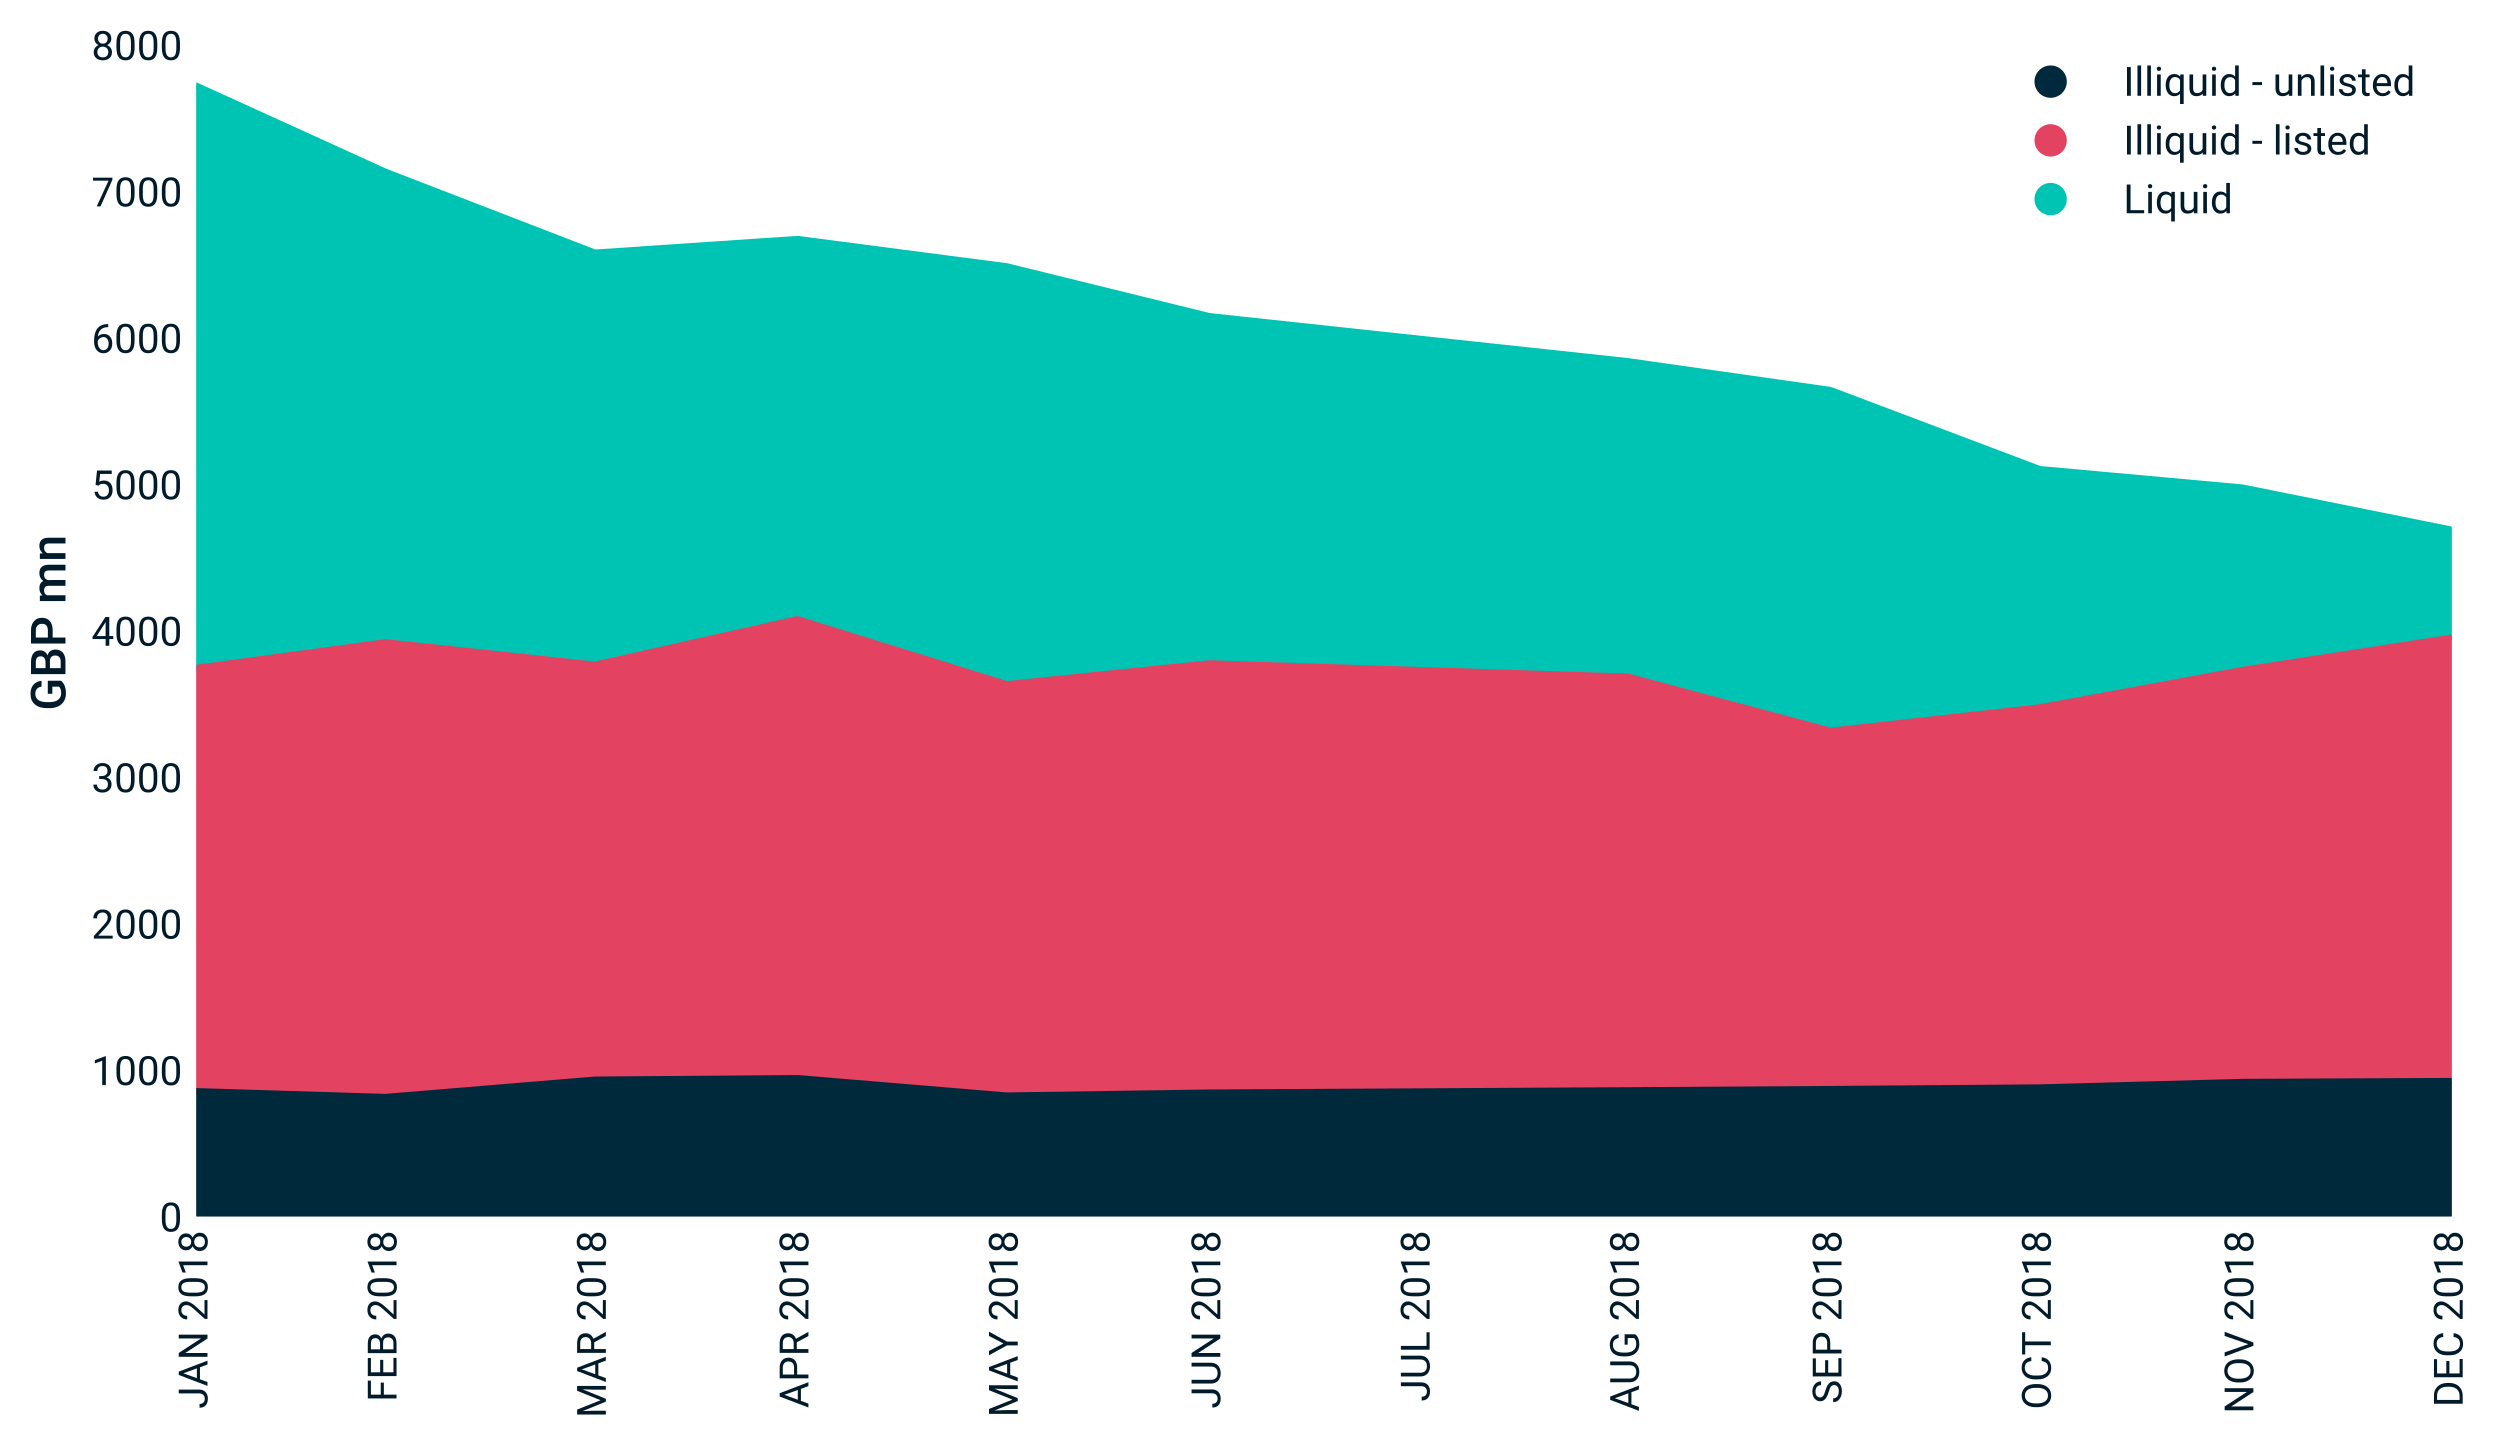<?xml version="1.0" encoding="utf-8" standalone="no"?>
<!DOCTYPE svg PUBLIC "-//W3C//DTD SVG 1.1//EN"
  "http://www.w3.org/Graphics/SVG/1.1/DTD/svg11.dtd">
<!-- Created with matplotlib (https://matplotlib.org/) -->
<svg height="358.01pt" version="1.1" viewBox="0 0 618.566 358.01" width="618.566pt" xmlns="http://www.w3.org/2000/svg" xmlns:xlink="http://www.w3.org/1999/xlink">
 <defs>
  <style type="text/css">
*{stroke-linecap:butt;stroke-linejoin:round;}
  </style>
 </defs>
 <g id="figure_1">
  <g id="patch_1">
   <path d="M 0 358.01 
L 618.566 358.01 
L 618.566 0 
L 0 0 
z
" style="fill:#ffffff;"/>
  </g>
  <g id="axes_1">
   <g id="patch_2">
    <path d="M 48.6 300.96 
L 606.6 300.96 
L 606.6 7.2 
L 48.6 7.2 
z
" style="fill:#ffffff;"/>
   </g>
   <g id="PolyCollection_1">
    <defs>
     <path d="M 48.6 -88.045 
L 48.6 -57.05 
L 95.378 -57.05 
L 147.169 -57.05 
L 197.289 -57.05 
L 249.079 -57.05 
L 299.199 -57.05 
L 402.78 -57.05 
L 452.899 -57.05 
L 504.69 -57.05 
L 554.81 -57.05 
L 606.6 -57.05 
L 606.6 -90.557 
L 606.6 -90.557 
L 554.81 -90.324 
L 504.69 -88.961 
L 452.899 -88.569 
L 402.78 -88.261 
L 299.199 -87.696 
L 249.079 -86.963 
L 197.289 -91.277 
L 147.169 -90.897 
L 95.378 -86.604 
L 48.6 -88.045 
z
" id="mc5e4db5112" style="stroke:#00293b;"/>
    </defs>
    <g clip-path="url(#pc729894669)">
     <use style="fill:#00293b;stroke:#00293b;" x="0" xlink:href="#mc5e4db5112" y="358.01"/>
    </g>
   </g>
   <g id="PolyCollection_2">
    <defs>
     <path d="M 48.6 -192.784 
L 48.6 -88.045 
L 95.378 -86.604 
L 147.169 -90.897 
L 197.289 -91.277 
L 249.079 -86.963 
L 299.199 -87.696 
L 402.78 -88.261 
L 452.899 -88.569 
L 504.69 -88.961 
L 554.81 -90.324 
L 606.6 -90.557 
L 606.6 -200.261 
L 606.6 -200.261 
L 554.81 -192.25 
L 504.69 -183.001 
L 452.899 -177.21 
L 402.78 -190.6 
L 299.199 -193.896 
L 249.079 -188.732 
L 197.289 -204.825 
L 147.169 -193.563 
L 95.378 -199.112 
L 48.6 -192.784 
z
" id="mf13e393f3e" style="stroke:#e44261;"/>
    </defs>
    <g clip-path="url(#pc729894669)">
     <use style="fill:#e44261;stroke:#e44261;" x="0" xlink:href="#mf13e393f3e" y="358.01"/>
    </g>
   </g>
   <g id="PolyCollection_3">
    <defs>
     <path d="M 48.6 -336.821 
L 48.6 -192.784 
L 95.378 -199.112 
L 147.169 -193.563 
L 197.289 -204.825 
L 249.079 -188.732 
L 299.199 -193.896 
L 402.78 -190.6 
L 452.899 -177.21 
L 504.69 -183.001 
L 554.81 -192.25 
L 606.6 -200.261 
L 606.6 -226.969 
L 606.6 -226.969 
L 554.81 -237.403 
L 504.69 -241.959 
L 452.899 -261.529 
L 402.78 -268.66 
L 299.199 -279.809 
L 249.079 -292.139 
L 197.289 -298.9 
L 147.169 -295.522 
L 95.378 -315.53 
L 48.6 -336.821 
z
" id="m798f30512e" style="stroke:#00c4b3;"/>
    </defs>
    <g clip-path="url(#pc729894669)">
     <use style="fill:#00c4b3;stroke:#00c4b3;" x="0" xlink:href="#m798f30512e" y="358.01"/>
    </g>
   </g>
   <g id="matplotlib.axis_1">
    <g id="xtick_1">
     <g id="line2d_1"/>
     <g id="text_1">
      <!-- JAN 2018 -->
      <defs>
       <path d="M 38.031 71.094 
L 47.469 71.094 
L 47.469 20.75 
Q 47.469 10.547 41.328 4.781 
Q 35.203 -0.984 25 -0.984 
Q 14.406 -0.984 8.5 4.438 
Q 2.594 9.859 2.594 19.625 
L 11.969 19.625 
Q 11.969 13.531 15.312 10.109 
Q 18.656 6.688 25 6.688 
Q 30.812 6.688 34.391 10.344 
Q 37.984 14.016 38.031 20.609 
z
" id="Roboto-Regular-74"/>
       <path d="M 47.516 18.562 
L 17.719 18.562 
L 11.031 0 
L 1.375 0 
L 28.516 71.094 
L 36.719 71.094 
L 63.922 0 
L 54.297 0 
z
M 20.562 26.266 
L 44.734 26.266 
L 32.625 59.516 
z
" id="Roboto-Regular-65"/>
       <path d="M 62.891 0 
L 53.469 0 
L 17.672 54.781 
L 17.672 0 
L 8.25 0 
L 8.25 71.094 
L 17.672 71.094 
L 53.562 16.062 
L 53.562 71.094 
L 62.891 71.094 
z
" id="Roboto-Regular-78"/>
       <path id="Roboto-Regular-32"/>
       <path d="M 52.484 0 
L 5.906 0 
L 5.906 6.5 
L 30.516 33.844 
Q 35.984 40.047 38.062 43.922 
Q 40.141 47.797 40.141 51.953 
Q 40.141 57.516 36.766 61.078 
Q 33.406 64.656 27.781 64.656 
Q 21.047 64.656 17.312 60.812 
Q 13.578 56.984 13.578 50.141 
L 4.547 50.141 
Q 4.547 59.969 10.859 66.016 
Q 17.188 72.078 27.781 72.078 
Q 37.703 72.078 43.453 66.875 
Q 49.219 61.672 49.219 53.031 
Q 49.219 42.531 35.844 28.031 
L 16.797 7.375 
L 52.484 7.375 
z
" id="Roboto-Regular-50"/>
       <path d="M 50.484 30.328 
Q 50.484 14.453 45.062 6.734 
Q 39.656 -0.984 28.125 -0.984 
Q 16.75 -0.984 11.281 6.562 
Q 5.812 14.109 5.609 29.109 
L 5.609 41.156 
Q 5.609 56.844 11.031 64.453 
Q 16.453 72.078 28.031 72.078 
Q 39.5 72.078 44.922 64.719 
Q 50.344 57.375 50.484 42.047 
z
M 41.453 42.672 
Q 41.453 54.156 38.234 59.406 
Q 35.016 64.656 28.031 64.656 
Q 21.094 64.656 17.922 59.422 
Q 14.75 54.203 14.656 43.359 
L 14.656 28.906 
Q 14.656 17.391 18 11.891 
Q 21.344 6.391 28.125 6.391 
Q 34.812 6.391 38.062 11.562 
Q 41.312 16.75 41.453 27.875 
z
" id="Roboto-Regular-48"/>
       <path d="M 35.594 0 
L 26.516 0 
L 26.516 60.203 
L 8.297 53.516 
L 8.297 61.719 
L 34.188 71.438 
L 35.594 71.438 
z
" id="Roboto-Regular-49"/>
       <path d="M 49.031 52.547 
Q 49.031 47.219 46.219 43.062 
Q 43.406 38.922 38.625 36.578 
Q 44.188 34.188 47.438 29.594 
Q 50.688 25 50.688 19.188 
Q 50.688 9.969 44.453 4.484 
Q 38.234 -0.984 28.078 -0.984 
Q 17.828 -0.984 11.641 4.516 
Q 5.469 10.016 5.469 19.188 
Q 5.469 24.953 8.609 29.594 
Q 11.766 34.234 17.328 36.625 
Q 12.594 38.969 9.859 43.109 
Q 7.125 47.266 7.125 52.547 
Q 7.125 61.531 12.891 66.797 
Q 18.656 72.078 28.078 72.078 
Q 37.453 72.078 43.234 66.797 
Q 49.031 61.531 49.031 52.547 
z
M 41.656 19.391 
Q 41.656 25.344 37.859 29.094 
Q 34.078 32.859 27.969 32.859 
Q 21.875 32.859 18.188 29.141 
Q 14.5 25.438 14.5 19.375 
Q 14.5 13.328 18.094 9.859 
Q 21.688 6.391 28.078 6.391 
Q 34.422 6.391 38.031 9.875 
Q 41.656 13.375 41.656 19.391 
z
M 28.078 64.656 
Q 22.75 64.656 19.453 61.359 
Q 16.156 58.062 16.156 52.391 
Q 16.156 46.969 19.406 43.625 
Q 22.656 40.281 28.078 40.281 
Q 33.5 40.281 36.734 43.625 
Q 39.984 46.969 39.984 52.391 
Q 39.984 57.812 36.609 61.234 
Q 33.25 64.656 28.078 64.656 
z
" id="Roboto-Regular-56"/>
      </defs>
      <g style="fill:#011b2b;" transform="translate(51.334 348.568)rotate(-90)scale(0.1 -0.1)">
       <use xlink:href="#Roboto-Regular-74"/>
       <use x="55.176" xlink:href="#Roboto-Regular-65"/>
       <use x="120.41" xlink:href="#Roboto-Regular-78"/>
       <use x="191.699" xlink:href="#Roboto-Regular-32"/>
       <use x="216.455" xlink:href="#Roboto-Regular-50"/>
       <use x="272.607" xlink:href="#Roboto-Regular-48"/>
       <use x="328.76" xlink:href="#Roboto-Regular-49"/>
       <use x="384.912" xlink:href="#Roboto-Regular-56"/>
      </g>
     </g>
    </g>
    <g id="xtick_2">
     <g id="line2d_2"/>
     <g id="text_2">
      <!-- FEB 2018 -->
      <defs>
       <path d="M 47.469 31.391 
L 17.625 31.391 
L 17.625 0 
L 8.25 0 
L 8.25 71.094 
L 52.297 71.094 
L 52.297 63.375 
L 17.625 63.375 
L 17.625 39.062 
L 47.469 39.062 
z
" id="Roboto-Regular-70"/>
       <path d="M 48.438 32.859 
L 17.625 32.859 
L 17.625 7.672 
L 53.422 7.672 
L 53.422 0 
L 8.25 0 
L 8.25 71.094 
L 52.938 71.094 
L 52.938 63.375 
L 17.625 63.375 
L 17.625 40.531 
L 48.438 40.531 
z
" id="Roboto-Regular-69"/>
       <path d="M 8.25 0 
L 8.25 71.094 
L 31.5 71.094 
Q 43.062 71.094 48.891 66.312 
Q 54.734 61.531 54.734 52.156 
Q 54.734 47.172 51.906 43.328 
Q 49.078 39.5 44.188 37.406 
Q 49.953 35.797 53.297 31.281 
Q 56.641 26.766 56.641 20.516 
Q 56.641 10.938 50.438 5.469 
Q 44.234 0 32.906 0 
z
M 17.625 33.25 
L 17.625 7.672 
L 33.109 7.672 
Q 39.656 7.672 43.438 11.062 
Q 47.219 14.453 47.219 20.406 
Q 47.219 33.25 33.25 33.25 
z
M 17.625 40.766 
L 31.781 40.766 
Q 37.938 40.766 41.625 43.844 
Q 45.312 46.922 45.312 52.203 
Q 45.312 58.062 41.891 60.719 
Q 38.484 63.375 31.5 63.375 
L 17.625 63.375 
z
" id="Roboto-Regular-66"/>
      </defs>
      <g style="fill:#011b2b;" transform="translate(98.113 346.835)rotate(-90)scale(0.1 -0.1)">
       <use xlink:href="#Roboto-Regular-70"/>
       <use x="55.273" xlink:href="#Roboto-Regular-69"/>
       <use x="112.109" xlink:href="#Roboto-Regular-66"/>
       <use x="174.365" xlink:href="#Roboto-Regular-32"/>
       <use x="199.121" xlink:href="#Roboto-Regular-50"/>
       <use x="255.273" xlink:href="#Roboto-Regular-48"/>
       <use x="311.426" xlink:href="#Roboto-Regular-49"/>
       <use x="367.578" xlink:href="#Roboto-Regular-56"/>
      </g>
     </g>
    </g>
    <g id="xtick_3">
     <g id="line2d_3"/>
     <g id="text_3">
      <!-- MAR 2018 -->
      <defs>
       <path d="M 20.359 71.094 
L 43.609 13.094 
L 66.844 71.094 
L 79 71.094 
L 79 0 
L 69.625 0 
L 69.625 27.688 
L 70.516 57.562 
L 47.172 0 
L 39.984 0 
L 16.703 57.422 
L 17.625 27.688 
L 17.625 0 
L 8.25 0 
L 8.25 71.094 
z
" id="Roboto-Regular-77"/>
       <path d="M 34.328 28.766 
L 17.625 28.766 
L 17.625 0 
L 8.203 0 
L 8.203 71.094 
L 31.734 71.094 
Q 43.75 71.094 50.219 65.625 
Q 56.688 60.156 56.688 49.703 
Q 56.688 43.062 53.094 38.125 
Q 49.516 33.203 43.109 30.766 
L 59.812 0.594 
L 59.812 0 
L 49.75 0 
z
M 17.625 36.422 
L 32.031 36.422 
Q 39.016 36.422 43.141 40.031 
Q 47.266 43.656 47.266 49.703 
Q 47.266 56.297 43.328 59.812 
Q 39.406 63.328 31.984 63.375 
L 17.625 63.375 
z
" id="Roboto-Regular-82"/>
      </defs>
      <g style="fill:#011b2b;" transform="translate(149.903 350.81)rotate(-90)scale(0.1 -0.1)">
       <use xlink:href="#Roboto-Regular-77"/>
       <use x="87.305" xlink:href="#Roboto-Regular-65"/>
       <use x="152.539" xlink:href="#Roboto-Regular-82"/>
       <use x="214.111" xlink:href="#Roboto-Regular-32"/>
       <use x="238.867" xlink:href="#Roboto-Regular-50"/>
       <use x="295.02" xlink:href="#Roboto-Regular-48"/>
       <use x="351.172" xlink:href="#Roboto-Regular-49"/>
       <use x="407.324" xlink:href="#Roboto-Regular-56"/>
      </g>
     </g>
    </g>
    <g id="xtick_4">
     <g id="line2d_4"/>
     <g id="text_4">
      <!-- APR 2018 -->
      <defs>
       <path d="M 17.625 27.828 
L 17.625 0 
L 8.25 0 
L 8.25 71.094 
L 34.469 71.094 
Q 46.141 71.094 52.75 65.141 
Q 59.375 59.188 59.375 49.359 
Q 59.375 39.016 52.906 33.422 
Q 46.438 27.828 34.375 27.828 
z
M 17.625 35.5 
L 34.469 35.5 
Q 42 35.5 46 39.031 
Q 50 42.578 50 49.266 
Q 50 55.609 46 59.422 
Q 42 63.234 35.016 63.375 
L 17.625 63.375 
z
" id="Roboto-Regular-80"/>
      </defs>
      <g style="fill:#011b2b;" transform="translate(200.023 348.388)rotate(-90)scale(0.1 -0.1)">
       <use xlink:href="#Roboto-Regular-65"/>
       <use x="65.234" xlink:href="#Roboto-Regular-80"/>
       <use x="128.32" xlink:href="#Roboto-Regular-82"/>
       <use x="189.893" xlink:href="#Roboto-Regular-32"/>
       <use x="214.648" xlink:href="#Roboto-Regular-50"/>
       <use x="270.801" xlink:href="#Roboto-Regular-48"/>
       <use x="326.953" xlink:href="#Roboto-Regular-49"/>
       <use x="383.105" xlink:href="#Roboto-Regular-56"/>
      </g>
     </g>
    </g>
    <g id="xtick_5">
     <g id="line2d_5"/>
     <g id="text_5">
      <!-- MAY 2018 -->
      <defs>
       <path d="M 29.938 35.406 
L 48.484 71.094 
L 59.125 71.094 
L 34.625 26.516 
L 34.625 0 
L 25.25 0 
L 25.25 26.516 
L 0.734 71.094 
L 11.469 71.094 
z
" id="Roboto-Regular-89"/>
      </defs>
      <g style="fill:#011b2b;" transform="translate(251.813 350.658)rotate(-90)scale(0.1 -0.1)">
       <use xlink:href="#Roboto-Regular-77"/>
       <use x="87.305" xlink:href="#Roboto-Regular-65"/>
       <use x="152.539" xlink:href="#Roboto-Regular-89"/>
       <use x="212.598" xlink:href="#Roboto-Regular-32"/>
       <use x="237.354" xlink:href="#Roboto-Regular-50"/>
       <use x="293.506" xlink:href="#Roboto-Regular-48"/>
       <use x="349.658" xlink:href="#Roboto-Regular-49"/>
       <use x="405.811" xlink:href="#Roboto-Regular-56"/>
      </g>
     </g>
    </g>
    <g id="xtick_6">
     <g id="line2d_6"/>
     <g id="text_6">
      <!-- JUN 2018 -->
      <defs>
       <path d="M 58.297 71.094 
L 58.297 22.75 
Q 58.25 12.703 51.969 6.297 
Q 45.703 -0.094 34.969 -0.875 
L 32.469 -0.984 
Q 20.797 -0.984 13.859 5.312 
Q 6.938 11.625 6.844 22.656 
L 6.844 71.094 
L 16.109 71.094 
L 16.109 22.953 
Q 16.109 15.234 20.359 10.953 
Q 24.609 6.688 32.469 6.688 
Q 40.438 6.688 44.656 10.938 
Q 48.875 15.188 48.875 22.906 
L 48.875 71.094 
z
" id="Roboto-Regular-85"/>
      </defs>
      <g style="fill:#011b2b;" transform="translate(301.933 348.529)rotate(-90)scale(0.1 -0.1)">
       <use xlink:href="#Roboto-Regular-74"/>
       <use x="55.176" xlink:href="#Roboto-Regular-85"/>
       <use x="120.02" xlink:href="#Roboto-Regular-78"/>
       <use x="191.309" xlink:href="#Roboto-Regular-32"/>
       <use x="216.064" xlink:href="#Roboto-Regular-50"/>
       <use x="272.217" xlink:href="#Roboto-Regular-48"/>
       <use x="328.369" xlink:href="#Roboto-Regular-49"/>
       <use x="384.521" xlink:href="#Roboto-Regular-56"/>
      </g>
     </g>
    </g>
    <g id="xtick_7">
     <g id="line2d_7"/>
     <g id="text_7">
      <!-- JUL 2018 -->
      <defs>
       <path d="M 17.672 7.672 
L 51.375 7.672 
L 51.375 0 
L 8.25 0 
L 8.25 71.094 
L 17.672 71.094 
z
" id="Roboto-Regular-76"/>
      </defs>
      <g style="fill:#011b2b;" transform="translate(353.724 346.78)rotate(-90)scale(0.1 -0.1)">
       <use xlink:href="#Roboto-Regular-74"/>
       <use x="55.176" xlink:href="#Roboto-Regular-85"/>
       <use x="120.02" xlink:href="#Roboto-Regular-76"/>
       <use x="173.828" xlink:href="#Roboto-Regular-32"/>
       <use x="198.584" xlink:href="#Roboto-Regular-50"/>
       <use x="254.736" xlink:href="#Roboto-Regular-48"/>
       <use x="310.889" xlink:href="#Roboto-Regular-49"/>
       <use x="367.041" xlink:href="#Roboto-Regular-56"/>
      </g>
     </g>
    </g>
    <g id="xtick_8">
     <g id="line2d_8"/>
     <g id="text_8">
      <!-- AUG 2018 -->
      <defs>
       <path d="M 60.75 9.328 
Q 57.125 4.156 50.656 1.578 
Q 44.188 -0.984 35.594 -0.984 
Q 26.906 -0.984 20.156 3.094 
Q 13.422 7.172 9.734 14.688 
Q 6.062 22.219 5.953 32.125 
L 5.953 38.328 
Q 5.953 54.391 13.453 63.234 
Q 20.953 72.078 34.516 72.078 
Q 45.656 72.078 52.438 66.375 
Q 59.234 60.688 60.75 50.25 
L 51.375 50.25 
Q 48.734 64.359 34.578 64.359 
Q 25.141 64.359 20.281 57.734 
Q 15.438 51.125 15.375 38.578 
L 15.375 32.766 
Q 15.375 20.797 20.844 13.734 
Q 26.312 6.688 35.641 6.688 
Q 40.922 6.688 44.875 7.859 
Q 48.828 9.031 51.422 11.812 
L 51.422 27.781 
L 34.969 27.781 
L 34.969 35.406 
L 60.75 35.406 
z
" id="Roboto-Regular-71"/>
      </defs>
      <g style="fill:#011b2b;" transform="translate(405.514 349.216)rotate(-90)scale(0.1 -0.1)">
       <use xlink:href="#Roboto-Regular-65"/>
       <use x="65.234" xlink:href="#Roboto-Regular-85"/>
       <use x="130.078" xlink:href="#Roboto-Regular-71"/>
       <use x="198.193" xlink:href="#Roboto-Regular-32"/>
       <use x="222.949" xlink:href="#Roboto-Regular-50"/>
       <use x="279.102" xlink:href="#Roboto-Regular-48"/>
       <use x="335.254" xlink:href="#Roboto-Regular-49"/>
       <use x="391.406" xlink:href="#Roboto-Regular-56"/>
      </g>
     </g>
    </g>
    <g id="xtick_9">
     <g id="line2d_9"/>
     <g id="text_9">
      <!-- SEP 2018 -->
      <defs>
       <path d="M 29.203 31.688 
Q 17.141 35.156 11.641 40.203 
Q 6.156 45.266 6.156 52.688 
Q 6.156 61.078 12.859 66.578 
Q 19.578 72.078 30.328 72.078 
Q 37.641 72.078 43.375 69.234 
Q 49.125 66.406 52.266 61.422 
Q 55.422 56.453 55.422 50.531 
L 46 50.531 
Q 46 56.984 41.891 60.672 
Q 37.797 64.359 30.328 64.359 
Q 23.391 64.359 19.5 61.297 
Q 15.625 58.25 15.625 52.828 
Q 15.625 48.484 19.312 45.484 
Q 23 42.484 31.859 39.984 
Q 40.719 37.5 45.719 34.5 
Q 50.734 31.5 53.141 27.484 
Q 55.562 23.484 55.562 18.062 
Q 55.562 9.422 48.828 4.219 
Q 42.094 -0.984 30.812 -0.984 
Q 23.484 -0.984 17.141 1.828 
Q 10.797 4.641 7.344 9.516 
Q 3.906 14.406 3.906 20.609 
L 13.328 20.609 
Q 13.328 14.156 18.094 10.422 
Q 22.859 6.688 30.812 6.688 
Q 38.234 6.688 42.188 9.719 
Q 46.141 12.75 46.141 17.969 
Q 46.141 23.188 42.469 26.047 
Q 38.812 28.906 29.203 31.688 
z
" id="Roboto-Regular-83"/>
      </defs>
      <g style="fill:#011b2b;" transform="translate(455.634 347.324)rotate(-90)scale(0.1 -0.1)">
       <use xlink:href="#Roboto-Regular-83"/>
       <use x="59.326" xlink:href="#Roboto-Regular-69"/>
       <use x="116.162" xlink:href="#Roboto-Regular-80"/>
       <use x="179.248" xlink:href="#Roboto-Regular-32"/>
       <use x="204.004" xlink:href="#Roboto-Regular-50"/>
       <use x="260.156" xlink:href="#Roboto-Regular-48"/>
       <use x="316.309" xlink:href="#Roboto-Regular-49"/>
       <use x="372.461" xlink:href="#Roboto-Regular-56"/>
      </g>
     </g>
    </g>
    <g id="xtick_10">
     <g id="line2d_10"/>
     <g id="text_10">
      <!-- OCT 2018 -->
      <defs>
       <path d="M 62.938 33.25 
Q 62.938 22.797 59.422 15.016 
Q 55.906 7.234 49.453 3.125 
Q 43.016 -0.984 34.422 -0.984 
Q 26.031 -0.984 19.531 3.141 
Q 13.031 7.281 9.438 14.922 
Q 5.859 22.562 5.766 32.625 
L 5.766 37.75 
Q 5.766 48 9.328 55.859 
Q 12.891 63.719 19.406 67.891 
Q 25.922 72.078 34.328 72.078 
Q 42.875 72.078 49.391 67.938 
Q 55.906 63.812 59.422 55.969 
Q 62.938 48.141 62.938 37.75 
z
M 53.609 37.844 
Q 53.609 50.484 48.531 57.25 
Q 43.453 64.016 34.328 64.016 
Q 25.438 64.016 20.328 57.25 
Q 15.234 50.484 15.094 38.484 
L 15.094 33.25 
Q 15.094 21 20.234 13.984 
Q 25.391 6.984 34.422 6.984 
Q 43.5 6.984 48.484 13.594 
Q 53.469 20.219 53.609 32.562 
z
" id="Roboto-Regular-79"/>
       <path d="M 60.547 22.562 
Q 59.234 11.281 52.219 5.141 
Q 45.219 -0.984 33.594 -0.984 
Q 21 -0.984 13.406 8.047 
Q 5.812 17.094 5.812 32.234 
L 5.812 39.062 
Q 5.812 48.969 9.344 56.484 
Q 12.891 64.016 19.375 68.047 
Q 25.875 72.078 34.422 72.078 
Q 45.75 72.078 52.578 65.75 
Q 59.422 59.422 60.547 48.25 
L 51.125 48.25 
Q 49.906 56.734 45.828 60.547 
Q 41.75 64.359 34.422 64.359 
Q 25.438 64.359 20.328 57.719 
Q 15.234 51.078 15.234 38.812 
L 15.234 31.938 
Q 15.234 20.359 20.062 13.516 
Q 24.906 6.688 33.594 6.688 
Q 41.406 6.688 45.578 10.219 
Q 49.75 13.766 51.125 22.562 
z
" id="Roboto-Regular-67"/>
       <path d="M 57.375 63.375 
L 34.516 63.375 
L 34.516 0 
L 25.203 0 
L 25.203 63.375 
L 2.391 63.375 
L 2.391 71.094 
L 57.375 71.094 
z
" id="Roboto-Regular-84"/>
      </defs>
      <g style="fill:#011b2b;" transform="translate(507.424 348.749)rotate(-90)scale(0.1 -0.1)">
       <use xlink:href="#Roboto-Regular-79"/>
       <use x="68.75" xlink:href="#Roboto-Regular-67"/>
       <use x="133.838" xlink:href="#Roboto-Regular-84"/>
       <use x="193.506" xlink:href="#Roboto-Regular-32"/>
       <use x="218.262" xlink:href="#Roboto-Regular-50"/>
       <use x="274.414" xlink:href="#Roboto-Regular-48"/>
       <use x="330.566" xlink:href="#Roboto-Regular-49"/>
       <use x="386.719" xlink:href="#Roboto-Regular-56"/>
      </g>
     </g>
    </g>
    <g id="xtick_11">
     <g id="line2d_11"/>
     <g id="text_11">
      <!-- NOV 2018 -->
      <defs>
       <path d="M 31.781 12.453 
L 52.094 71.094 
L 62.359 71.094 
L 35.984 0 
L 27.688 0 
L 1.375 71.094 
L 11.578 71.094 
z
" id="Roboto-Regular-86"/>
      </defs>
      <g style="fill:#011b2b;" transform="translate(557.544 349.765)rotate(-90)scale(0.1 -0.1)">
       <use xlink:href="#Roboto-Regular-78"/>
       <use x="71.289" xlink:href="#Roboto-Regular-79"/>
       <use x="140.039" xlink:href="#Roboto-Regular-86"/>
       <use x="203.662" xlink:href="#Roboto-Regular-32"/>
       <use x="228.418" xlink:href="#Roboto-Regular-50"/>
       <use x="284.57" xlink:href="#Roboto-Regular-48"/>
       <use x="340.723" xlink:href="#Roboto-Regular-49"/>
       <use x="396.875" xlink:href="#Roboto-Regular-56"/>
      </g>
     </g>
    </g>
    <g id="xtick_12">
     <g id="line2d_12"/>
     <g id="text_12">
      <!-- DEC 2018 -->
      <defs>
       <path d="M 8.25 0 
L 8.25 71.094 
L 28.328 71.094 
Q 37.594 71.094 44.719 66.984 
Q 51.859 62.891 55.734 55.312 
Q 59.625 47.75 59.672 37.938 
L 59.672 33.406 
Q 59.672 23.344 55.781 15.766 
Q 51.906 8.203 44.703 4.141 
Q 37.5 0.094 27.938 0 
z
M 17.625 63.375 
L 17.625 7.672 
L 27.484 7.672 
Q 38.328 7.672 44.359 14.406 
Q 50.391 21.141 50.391 33.594 
L 50.391 37.75 
Q 50.391 49.859 44.703 56.562 
Q 39.016 63.281 28.562 63.375 
z
" id="Roboto-Regular-68"/>
      </defs>
      <g style="fill:#011b2b;" transform="translate(609.334 348.149)rotate(-90)scale(0.1 -0.1)">
       <use xlink:href="#Roboto-Regular-68"/>
       <use x="65.576" xlink:href="#Roboto-Regular-69"/>
       <use x="122.412" xlink:href="#Roboto-Regular-67"/>
       <use x="187.5" xlink:href="#Roboto-Regular-32"/>
       <use x="212.256" xlink:href="#Roboto-Regular-50"/>
       <use x="268.408" xlink:href="#Roboto-Regular-48"/>
       <use x="324.561" xlink:href="#Roboto-Regular-49"/>
       <use x="380.713" xlink:href="#Roboto-Regular-56"/>
      </g>
     </g>
    </g>
   </g>
   <g id="matplotlib.axis_2">
    <g id="ytick_1">
     <g id="line2d_13"/>
     <g id="text_13">
      <!-- 0 -->
      <g style="fill:#011b2b;" transform="translate(39.484 304.71)scale(0.1 -0.1)">
       <use xlink:href="#Roboto-Regular-48"/>
      </g>
     </g>
    </g>
    <g id="ytick_2">
     <g id="line2d_14"/>
     <g id="text_14">
      <!-- 1000 -->
      <g style="fill:#011b2b;" transform="translate(22.637 268.475)scale(0.1 -0.1)">
       <use xlink:href="#Roboto-Regular-49"/>
       <use x="56.152" xlink:href="#Roboto-Regular-48"/>
       <use x="112.305" xlink:href="#Roboto-Regular-48"/>
       <use x="168.457" xlink:href="#Roboto-Regular-48"/>
      </g>
     </g>
    </g>
    <g id="ytick_3">
     <g id="line2d_15"/>
     <g id="text_15">
      <!-- 2000 -->
      <g style="fill:#011b2b;" transform="translate(22.637 232.24)scale(0.1 -0.1)">
       <use xlink:href="#Roboto-Regular-50"/>
       <use x="56.152" xlink:href="#Roboto-Regular-48"/>
       <use x="112.305" xlink:href="#Roboto-Regular-48"/>
       <use x="168.457" xlink:href="#Roboto-Regular-48"/>
      </g>
     </g>
    </g>
    <g id="ytick_4">
     <g id="line2d_16"/>
     <g id="text_16">
      <!-- 3000 -->
      <defs>
       <path d="M 19.047 39.938 
L 25.828 39.938 
Q 32.234 40.047 35.891 43.312 
Q 39.547 46.578 39.547 52.156 
Q 39.547 64.656 27.094 64.656 
Q 21.234 64.656 17.75 61.297 
Q 14.266 57.953 14.266 52.438 
L 5.219 52.438 
Q 5.219 60.891 11.391 66.484 
Q 17.578 72.078 27.094 72.078 
Q 37.156 72.078 42.859 66.75 
Q 48.578 61.422 48.578 51.953 
Q 48.578 47.312 45.578 42.969 
Q 42.578 38.625 37.406 36.469 
Q 43.266 34.625 46.453 30.328 
Q 49.656 26.031 49.656 19.828 
Q 49.656 10.25 43.406 4.625 
Q 37.156 -0.984 27.141 -0.984 
Q 17.141 -0.984 10.859 4.438 
Q 4.594 9.859 4.594 18.75 
L 13.672 18.75 
Q 13.672 13.141 17.328 9.766 
Q 21 6.391 27.156 6.391 
Q 33.688 6.391 37.156 9.812 
Q 40.625 13.234 40.625 19.625 
Q 40.625 25.828 36.812 29.141 
Q 33.016 32.469 25.828 32.562 
L 19.047 32.562 
z
" id="Roboto-Regular-51"/>
      </defs>
      <g style="fill:#011b2b;" transform="translate(22.637 196.005)scale(0.1 -0.1)">
       <use xlink:href="#Roboto-Regular-51"/>
       <use x="56.152" xlink:href="#Roboto-Regular-48"/>
       <use x="112.305" xlink:href="#Roboto-Regular-48"/>
       <use x="168.457" xlink:href="#Roboto-Regular-48"/>
      </g>
     </g>
    </g>
    <g id="ytick_5">
     <g id="line2d_17"/>
     <g id="text_17">
      <!-- 4000 -->
      <defs>
       <path d="M 44.047 23.875 
L 53.906 23.875 
L 53.906 16.5 
L 44.047 16.5 
L 44.047 0 
L 34.969 0 
L 34.969 16.5 
L 2.594 16.5 
L 2.594 21.828 
L 34.422 71.094 
L 44.047 71.094 
z
M 12.844 23.875 
L 34.969 23.875 
L 34.969 58.734 
L 33.891 56.781 
z
" id="Roboto-Regular-52"/>
      </defs>
      <g style="fill:#011b2b;" transform="translate(22.637 159.77)scale(0.1 -0.1)">
       <use xlink:href="#Roboto-Regular-52"/>
       <use x="56.152" xlink:href="#Roboto-Regular-48"/>
       <use x="112.305" xlink:href="#Roboto-Regular-48"/>
       <use x="168.457" xlink:href="#Roboto-Regular-48"/>
      </g>
     </g>
    </g>
    <g id="ytick_6">
     <g id="line2d_18"/>
     <g id="text_18">
      <!-- 5000 -->
      <defs>
       <path d="M 10.062 35.641 
L 13.672 71.094 
L 50.094 71.094 
L 50.094 62.75 
L 21.344 62.75 
L 19.188 43.359 
Q 24.422 46.438 31.062 46.438 
Q 40.766 46.438 46.484 40.016 
Q 52.203 33.594 52.203 22.656 
Q 52.203 11.672 46.266 5.344 
Q 40.328 -0.984 29.688 -0.984 
Q 20.266 -0.984 14.297 4.234 
Q 8.344 9.469 7.516 18.703 
L 16.062 18.703 
Q 16.891 12.594 20.406 9.484 
Q 23.922 6.391 29.688 6.391 
Q 35.984 6.391 39.578 10.688 
Q 43.172 14.984 43.172 22.562 
Q 43.172 29.688 39.281 34 
Q 35.406 38.328 28.953 38.328 
Q 23.047 38.328 19.672 35.75 
L 17.281 33.797 
z
" id="Roboto-Regular-53"/>
      </defs>
      <g style="fill:#011b2b;" transform="translate(22.637 123.535)scale(0.1 -0.1)">
       <use xlink:href="#Roboto-Regular-53"/>
       <use x="56.152" xlink:href="#Roboto-Regular-48"/>
       <use x="112.305" xlink:href="#Roboto-Regular-48"/>
       <use x="168.457" xlink:href="#Roboto-Regular-48"/>
      </g>
     </g>
    </g>
    <g id="ytick_7">
     <g id="line2d_19"/>
     <g id="text_19">
      <!-- 6000 -->
      <defs>
       <path d="M 41.359 71.141 
L 41.359 63.484 
L 39.703 63.484 
Q 29.156 63.281 22.906 57.219 
Q 16.656 51.172 15.672 40.188 
Q 21.297 46.625 31 46.625 
Q 40.281 46.625 45.828 40.078 
Q 51.375 33.547 51.375 23.188 
Q 51.375 12.203 45.391 5.609 
Q 39.406 -0.984 29.344 -0.984 
Q 19.141 -0.984 12.797 6.859 
Q 6.453 14.703 6.453 27.047 
L 6.453 30.516 
Q 6.453 50.141 14.812 60.516 
Q 23.188 70.906 39.75 71.141 
z
M 29.5 39.109 
Q 24.859 39.109 20.953 36.328 
Q 17.047 33.547 15.531 29.344 
L 15.531 26.031 
Q 15.531 17.234 19.484 11.859 
Q 23.438 6.5 29.344 6.5 
Q 35.453 6.5 38.938 10.984 
Q 42.438 15.484 42.438 22.75 
Q 42.438 30.078 38.891 34.594 
Q 35.359 39.109 29.5 39.109 
z
" id="Roboto-Regular-54"/>
      </defs>
      <g style="fill:#011b2b;" transform="translate(22.637 87.3)scale(0.1 -0.1)">
       <use xlink:href="#Roboto-Regular-54"/>
       <use x="56.152" xlink:href="#Roboto-Regular-48"/>
       <use x="112.305" xlink:href="#Roboto-Regular-48"/>
       <use x="168.457" xlink:href="#Roboto-Regular-48"/>
      </g>
     </g>
    </g>
    <g id="ytick_8">
     <g id="line2d_20"/>
     <g id="text_20">
      <!-- 7000 -->
      <defs>
       <path d="M 51.812 66.016 
L 22.359 0 
L 12.891 0 
L 42.234 63.672 
L 3.766 63.672 
L 3.766 71.094 
L 51.812 71.094 
z
" id="Roboto-Regular-55"/>
      </defs>
      <g style="fill:#011b2b;" transform="translate(22.637 51.064)scale(0.1 -0.1)">
       <use xlink:href="#Roboto-Regular-55"/>
       <use x="56.152" xlink:href="#Roboto-Regular-48"/>
       <use x="112.305" xlink:href="#Roboto-Regular-48"/>
       <use x="168.457" xlink:href="#Roboto-Regular-48"/>
      </g>
     </g>
    </g>
    <g id="ytick_9">
     <g id="line2d_21"/>
     <g id="text_21">
      <!-- 8000 -->
      <g style="fill:#011b2b;" transform="translate(22.637 14.829)scale(0.1 -0.1)">
       <use xlink:href="#Roboto-Regular-56"/>
       <use x="56.152" xlink:href="#Roboto-Regular-48"/>
       <use x="112.305" xlink:href="#Roboto-Regular-48"/>
       <use x="168.457" xlink:href="#Roboto-Regular-48"/>
      </g>
     </g>
    </g>
    <g id="text_22">
     <!-- GBP mn -->
     <defs>
      <path d="M 61.719 9.234 
Q 57.859 4.203 51.016 1.609 
Q 44.188 -0.984 35.5 -0.984 
Q 26.562 -0.984 19.672 3.062 
Q 12.797 7.125 9.062 14.672 
Q 5.328 22.219 5.172 32.281 
L 5.172 37.844 
Q 5.172 53.953 12.891 63.016 
Q 20.609 72.078 34.422 72.078 
Q 46.297 72.078 53.266 66.219 
Q 60.25 60.359 61.672 49.312 
L 49.562 49.312 
Q 47.516 62.156 34.672 62.156 
Q 26.375 62.156 22.047 56.172 
Q 17.719 50.203 17.578 38.625 
L 17.578 33.156 
Q 17.578 21.625 22.438 15.25 
Q 27.297 8.891 35.938 8.891 
Q 45.406 8.891 49.422 13.188 
L 49.422 27.094 
L 34.766 27.094 
L 34.766 36.469 
L 61.719 36.469 
z
" id="Roboto-Medium-71"/>
      <path d="M 7.234 0 
L 7.234 71.094 
L 31.594 71.094 
Q 43.656 71.094 49.953 66.25 
Q 56.25 61.422 56.25 51.859 
Q 56.25 46.969 53.609 43.062 
Q 50.984 39.156 45.906 37.016 
Q 51.656 35.453 54.797 31.125 
Q 57.953 26.812 57.953 20.75 
Q 57.953 10.75 51.531 5.375 
Q 45.125 0 33.156 0 
z
M 19.578 32.078 
L 19.578 9.859 
L 33.297 9.859 
Q 39.109 9.859 42.375 12.734 
Q 45.656 15.625 45.656 20.75 
Q 45.656 31.844 34.328 32.078 
z
M 19.578 41.156 
L 31.688 41.156 
Q 37.453 41.156 40.703 43.766 
Q 43.953 46.391 43.953 51.172 
Q 43.953 56.453 40.938 58.797 
Q 37.938 61.141 31.594 61.141 
L 19.578 61.141 
z
" id="Roboto-Medium-66"/>
      <path d="M 19.578 26.422 
L 19.578 0 
L 7.234 0 
L 7.234 71.094 
L 34.422 71.094 
Q 46.344 71.094 53.344 64.891 
Q 60.359 58.688 60.359 48.484 
Q 60.359 38.031 53.484 32.219 
Q 46.625 26.422 34.281 26.422 
z
M 19.578 36.328 
L 34.422 36.328 
Q 41.016 36.328 44.484 39.422 
Q 47.953 42.531 47.953 48.391 
Q 47.953 54.156 44.438 57.594 
Q 40.922 61.031 34.766 61.141 
L 19.578 61.141 
z
" id="Roboto-Medium-80"/>
      <path id="Roboto-Medium-32"/>
      <path d="M 17.234 52.828 
L 17.578 47.312 
Q 23.141 53.812 32.812 53.812 
Q 43.406 53.812 47.312 45.703 
Q 53.078 53.812 63.531 53.812 
Q 72.266 53.812 76.531 48.969 
Q 80.812 44.141 80.906 34.719 
L 80.906 0 
L 69.047 0 
L 69.047 34.375 
Q 69.047 39.406 66.844 41.75 
Q 64.656 44.094 59.578 44.094 
Q 55.516 44.094 52.953 41.922 
Q 50.391 39.75 49.359 36.234 
L 49.422 0 
L 37.547 0 
L 37.547 34.766 
Q 37.312 44.094 28.031 44.094 
Q 20.906 44.094 17.922 38.281 
L 17.922 0 
L 6.062 0 
L 6.062 52.828 
z
" id="Roboto-Medium-109"/>
      <path d="M 17.094 52.828 
L 17.438 46.734 
Q 23.297 53.812 32.812 53.812 
Q 49.312 53.812 49.609 34.906 
L 49.609 0 
L 37.75 0 
L 37.75 34.234 
Q 37.75 39.266 35.578 41.672 
Q 33.406 44.094 28.469 44.094 
Q 21.297 44.094 17.781 37.594 
L 17.781 0 
L 5.906 0 
L 5.906 52.828 
z
" id="Roboto-Medium-110"/>
     </defs>
     <g style="fill:#011b2b;" transform="translate(16.2 175.837)rotate(-90)scale(0.12 -0.12)">
      <use xlink:href="#Roboto-Medium-71"/>
      <use x="68.066" xlink:href="#Roboto-Medium-66"/>
      <use x="131.152" xlink:href="#Roboto-Medium-80"/>
      <use x="195.068" xlink:href="#Roboto-Medium-32"/>
      <use x="219.971" xlink:href="#Roboto-Medium-109"/>
      <use x="306.982" xlink:href="#Roboto-Medium-110"/>
     </g>
    </g>
   </g>
   <g id="line2d_22">
    <path clip-path="url(#pc729894669)" d="M 48.6 269.965 
L 95.378 271.406 
L 147.169 267.113 
L 197.289 266.733 
L 249.079 271.047 
L 299.199 270.314 
L 402.78 269.749 
L 452.899 269.441 
L 504.69 269.049 
L 554.81 267.686 
L 606.6 267.453 
" style="fill:none;stroke:#00293b;stroke-linecap:square;stroke-width:1.5;"/>
   </g>
   <g id="line2d_23">
    <path clip-path="url(#pc729894669)" d="M 48.6 165.226 
L 95.378 158.898 
L 147.169 164.447 
L 197.289 153.185 
L 249.079 169.278 
L 299.199 164.114 
L 402.78 167.41 
L 452.899 180.8 
L 504.69 175.009 
L 554.81 165.76 
L 606.6 157.749 
" style="fill:none;stroke:#e44261;stroke-linecap:square;stroke-width:1.5;"/>
   </g>
   <g id="line2d_24">
    <path clip-path="url(#pc729894669)" d="M 48.6 21.189 
L 95.378 42.48 
L 147.169 62.488 
L 197.289 59.11 
L 249.079 65.871 
L 299.199 78.201 
L 402.78 89.35 
L 452.899 96.481 
L 504.69 116.051 
L 554.81 120.607 
L 606.6 131.041 
" style="fill:none;stroke:#00c4b3;stroke-linecap:square;stroke-width:1.5;"/>
   </g>
   <g id="legend_1">
    <g id="line2d_25">
     <path d="M 497.384 20.2 
L 517.384 20.2 
" style="fill:none;stroke:#ffffff;stroke-linecap:square;stroke-width:1.5;"/>
    </g>
    <g id="line2d_26">
     <defs>
      <path d="M 0 4.5 
C 1.193 4.5 2.338 4.026 3.182 3.182 
C 4.026 2.338 4.5 1.193 4.5 0 
C 4.5 -1.193 4.026 -2.338 3.182 -3.182 
C 2.338 -4.026 1.193 -4.5 0 -4.5 
C -1.193 -4.5 -2.338 -4.026 -3.182 -3.182 
C -4.026 -2.338 -4.5 -1.193 -4.5 0 
C -4.5 1.193 -4.026 2.338 -3.182 3.182 
C -2.338 4.026 -1.193 4.5 0 4.5 
z
" id="mcdfd7b40cf" style="stroke:#ffffff;"/>
     </defs>
     <g>
      <use style="fill:#00293b;stroke:#ffffff;" x="507.384" xlink:href="#mcdfd7b40cf" y="20.2"/>
     </g>
    </g>
    <g id="text_23">
     <!-- Illiquid - unlisted -->
     <defs>
      <path d="M 18.312 0 
L 8.938 0 
L 8.938 71.094 
L 18.312 71.094 
z
" id="Roboto-Regular-73"/>
      <path d="M 16.656 0 
L 7.625 0 
L 7.625 75 
L 16.656 75 
z
" id="Roboto-Regular-108"/>
      <path d="M 16.656 0 
L 7.625 0 
L 7.625 52.828 
L 16.656 52.828 
z
M 6.891 66.844 
Q 6.891 69.047 8.234 70.562 
Q 9.578 72.078 12.203 72.078 
Q 14.844 72.078 16.203 70.562 
Q 17.578 69.047 17.578 66.844 
Q 17.578 64.656 16.203 63.188 
Q 14.844 61.719 12.203 61.719 
Q 9.578 61.719 8.234 63.188 
Q 6.891 64.656 6.891 66.844 
z
" id="Roboto-Regular-105"/>
      <path d="M 4.641 26.859 
Q 4.641 39.312 10.344 46.562 
Q 16.062 53.812 25.688 53.812 
Q 35.062 53.812 40.484 47.516 
L 40.875 52.828 
L 49.172 52.828 
L 49.172 -20.312 
L 40.141 -20.312 
L 40.141 4.891 
Q 34.672 -0.984 25.594 -0.984 
Q 16.016 -0.984 10.328 6.469 
Q 4.641 13.922 4.641 26.219 
z
M 13.672 25.828 
Q 13.672 16.75 17.5 11.562 
Q 21.344 6.391 27.828 6.391 
Q 35.891 6.391 40.141 13.531 
L 40.141 39.406 
Q 35.844 46.391 27.938 46.391 
Q 21.391 46.391 17.531 41.188 
Q 13.672 35.984 13.672 25.828 
z
" id="Roboto-Regular-113"/>
      <path d="M 39.453 5.219 
Q 34.188 -0.984 23.969 -0.984 
Q 15.531 -0.984 11.109 3.922 
Q 6.688 8.844 6.641 18.453 
L 6.641 52.828 
L 15.672 52.828 
L 15.672 18.703 
Q 15.672 6.688 25.438 6.688 
Q 35.797 6.688 39.203 14.406 
L 39.203 52.828 
L 48.25 52.828 
L 48.25 0 
L 39.656 0 
z
" id="Roboto-Regular-117"/>
      <path d="M 4.641 26.859 
Q 4.641 39.016 10.391 46.406 
Q 16.156 53.812 25.484 53.812 
Q 34.766 53.812 40.188 47.469 
L 40.188 75 
L 49.219 75 
L 49.219 0 
L 40.922 0 
L 40.484 5.672 
Q 35.062 -0.984 25.391 -0.984 
Q 16.219 -0.984 10.422 6.531 
Q 4.641 14.062 4.641 26.172 
z
M 13.672 25.828 
Q 13.672 16.844 17.375 11.766 
Q 21.094 6.688 27.641 6.688 
Q 36.234 6.688 40.188 14.406 
L 40.188 38.672 
Q 36.141 46.141 27.734 46.141 
Q 21.094 46.141 17.375 41.016 
Q 13.672 35.891 13.672 25.828 
z
" id="Roboto-Regular-100"/>
      <path d="M 25.641 26.516 
L 1.812 26.516 
L 1.812 33.891 
L 25.641 33.891 
z
" id="Roboto-Regular-45"/>
      <path d="M 15.375 52.828 
L 15.672 46.188 
Q 21.734 53.812 31.5 53.812 
Q 48.25 53.812 48.391 34.906 
L 48.391 0 
L 39.359 0 
L 39.359 34.969 
Q 39.312 40.672 36.75 43.406 
Q 34.188 46.141 28.766 46.141 
Q 24.359 46.141 21.031 43.797 
Q 17.719 41.453 15.875 37.641 
L 15.875 0 
L 6.844 0 
L 6.844 52.828 
z
" id="Roboto-Regular-110"/>
      <path d="M 37.594 14.016 
Q 37.594 17.672 34.828 19.703 
Q 32.078 21.734 25.219 23.188 
Q 18.359 24.656 14.328 26.703 
Q 10.297 28.766 8.375 31.594 
Q 6.453 34.422 6.453 38.328 
Q 6.453 44.828 11.938 49.312 
Q 17.438 53.812 25.984 53.812 
Q 34.969 53.812 40.547 49.172 
Q 46.141 44.531 46.141 37.312 
L 37.062 37.312 
Q 37.062 41.016 33.906 43.703 
Q 30.766 46.391 25.984 46.391 
Q 21.047 46.391 18.266 44.234 
Q 15.484 42.094 15.484 38.625 
Q 15.484 35.359 18.062 33.688 
Q 20.656 32.031 27.422 30.516 
Q 34.188 29 38.375 26.906 
Q 42.578 24.812 44.594 21.844 
Q 46.625 18.891 46.625 14.656 
Q 46.625 7.562 40.953 3.281 
Q 35.297 -0.984 26.266 -0.984 
Q 19.922 -0.984 15.031 1.266 
Q 10.156 3.516 7.391 7.547 
Q 4.641 11.578 4.641 16.266 
L 13.672 16.266 
Q 13.922 11.719 17.312 9.047 
Q 20.703 6.391 26.266 6.391 
Q 31.391 6.391 34.484 8.469 
Q 37.594 10.547 37.594 14.016 
z
" id="Roboto-Regular-115"/>
      <path d="M 19.094 65.625 
L 19.094 52.828 
L 28.953 52.828 
L 28.953 45.844 
L 19.094 45.844 
L 19.094 13.094 
Q 19.094 9.906 20.406 8.312 
Q 21.734 6.734 24.906 6.734 
Q 26.469 6.734 29.203 7.328 
L 29.203 0 
Q 25.641 -0.984 22.266 -0.984 
Q 16.219 -0.984 13.141 2.672 
Q 10.062 6.344 10.062 13.094 
L 10.062 45.844 
L 0.438 45.844 
L 0.438 52.828 
L 10.062 52.828 
L 10.062 65.625 
z
" id="Roboto-Regular-116"/>
      <path d="M 28.766 -0.984 
Q 18.016 -0.984 11.281 6.078 
Q 4.547 13.141 4.547 24.953 
L 4.547 26.609 
Q 4.547 34.469 7.547 40.641 
Q 10.547 46.828 15.938 50.312 
Q 21.344 53.812 27.641 53.812 
Q 37.938 53.812 43.641 47.016 
Q 49.359 40.234 49.359 27.594 
L 49.359 23.828 
L 13.578 23.828 
Q 13.766 16.016 18.141 11.203 
Q 22.516 6.391 29.25 6.391 
Q 34.031 6.391 37.344 8.344 
Q 40.672 10.297 43.172 13.531 
L 48.688 9.234 
Q 42.047 -0.984 28.766 -0.984 
z
M 27.641 46.391 
Q 22.172 46.391 18.453 42.406 
Q 14.75 38.422 13.875 31.25 
L 40.328 31.25 
L 40.328 31.938 
Q 39.938 38.812 36.609 42.594 
Q 33.297 46.391 27.641 46.391 
z
" id="Roboto-Regular-101"/>
     </defs>
     <g style="fill:#011b2b;" transform="translate(525.384 23.7)scale(0.1 -0.1)">
      <use xlink:href="#Roboto-Regular-73"/>
      <use x="27.197" xlink:href="#Roboto-Regular-108"/>
      <use x="51.465" xlink:href="#Roboto-Regular-108"/>
      <use x="75.732" xlink:href="#Roboto-Regular-105"/>
      <use x="100" xlink:href="#Roboto-Regular-113"/>
      <use x="156.836" xlink:href="#Roboto-Regular-117"/>
      <use x="211.963" xlink:href="#Roboto-Regular-105"/>
      <use x="236.23" xlink:href="#Roboto-Regular-100"/>
      <use x="292.627" xlink:href="#Roboto-Regular-32"/>
      <use x="317.383" xlink:href="#Roboto-Regular-45"/>
      <use x="344.971" xlink:href="#Roboto-Regular-32"/>
      <use x="369.727" xlink:href="#Roboto-Regular-117"/>
      <use x="424.854" xlink:href="#Roboto-Regular-110"/>
      <use x="480.029" xlink:href="#Roboto-Regular-108"/>
      <use x="504.297" xlink:href="#Roboto-Regular-105"/>
      <use x="528.564" xlink:href="#Roboto-Regular-115"/>
      <use x="580.127" xlink:href="#Roboto-Regular-116"/>
      <use x="612.793" xlink:href="#Roboto-Regular-101"/>
      <use x="665.771" xlink:href="#Roboto-Regular-100"/>
     </g>
    </g>
    <g id="line2d_27">
     <path d="M 497.384 34.731 
L 517.384 34.731 
" style="fill:none;stroke:#ffffff;stroke-linecap:square;stroke-width:1.5;"/>
    </g>
    <g id="line2d_28">
     <defs>
      <path d="M 0 4.5 
C 1.193 4.5 2.338 4.026 3.182 3.182 
C 4.026 2.338 4.5 1.193 4.5 0 
C 4.5 -1.193 4.026 -2.338 3.182 -3.182 
C 2.338 -4.026 1.193 -4.5 0 -4.5 
C -1.193 -4.5 -2.338 -4.026 -3.182 -3.182 
C -4.026 -2.338 -4.5 -1.193 -4.5 0 
C -4.5 1.193 -4.026 2.338 -3.182 3.182 
C -2.338 4.026 -1.193 4.5 0 4.5 
z
" id="m193396a402" style="stroke:#ffffff;"/>
     </defs>
     <g>
      <use style="fill:#e44261;stroke:#ffffff;" x="507.384" xlink:href="#m193396a402" y="34.731"/>
     </g>
    </g>
    <g id="text_24">
     <!-- Illiquid - listed -->
     <g style="fill:#011b2b;" transform="translate(525.384 38.231)scale(0.1 -0.1)">
      <use xlink:href="#Roboto-Regular-73"/>
      <use x="27.197" xlink:href="#Roboto-Regular-108"/>
      <use x="51.465" xlink:href="#Roboto-Regular-108"/>
      <use x="75.732" xlink:href="#Roboto-Regular-105"/>
      <use x="100" xlink:href="#Roboto-Regular-113"/>
      <use x="156.836" xlink:href="#Roboto-Regular-117"/>
      <use x="211.963" xlink:href="#Roboto-Regular-105"/>
      <use x="236.23" xlink:href="#Roboto-Regular-100"/>
      <use x="292.627" xlink:href="#Roboto-Regular-32"/>
      <use x="317.383" xlink:href="#Roboto-Regular-45"/>
      <use x="344.971" xlink:href="#Roboto-Regular-32"/>
      <use x="369.727" xlink:href="#Roboto-Regular-108"/>
      <use x="393.994" xlink:href="#Roboto-Regular-105"/>
      <use x="418.262" xlink:href="#Roboto-Regular-115"/>
      <use x="469.824" xlink:href="#Roboto-Regular-116"/>
      <use x="502.49" xlink:href="#Roboto-Regular-101"/>
      <use x="555.469" xlink:href="#Roboto-Regular-100"/>
     </g>
    </g>
    <g id="line2d_29">
     <path d="M 497.384 49.263 
L 517.384 49.263 
" style="fill:none;stroke:#ffffff;stroke-linecap:square;stroke-width:1.5;"/>
    </g>
    <g id="line2d_30">
     <defs>
      <path d="M 0 4.5 
C 1.193 4.5 2.338 4.026 3.182 3.182 
C 4.026 2.338 4.5 1.193 4.5 0 
C 4.5 -1.193 4.026 -2.338 3.182 -3.182 
C 2.338 -4.026 1.193 -4.5 0 -4.5 
C -1.193 -4.5 -2.338 -4.026 -3.182 -3.182 
C -4.026 -2.338 -4.5 -1.193 -4.5 0 
C -4.5 1.193 -4.026 2.338 -3.182 3.182 
C -2.338 4.026 -1.193 4.5 0 4.5 
z
" id="m5caa764413" style="stroke:#ffffff;"/>
     </defs>
     <g>
      <use style="fill:#00c4b3;stroke:#ffffff;" x="507.384" xlink:href="#m5caa764413" y="49.263"/>
     </g>
    </g>
    <g id="text_25">
     <!-- Liquid -->
     <g style="fill:#011b2b;" transform="translate(525.384 52.763)scale(0.1 -0.1)">
      <use xlink:href="#Roboto-Regular-76"/>
      <use x="53.809" xlink:href="#Roboto-Regular-105"/>
      <use x="78.076" xlink:href="#Roboto-Regular-113"/>
      <use x="134.912" xlink:href="#Roboto-Regular-117"/>
      <use x="190.039" xlink:href="#Roboto-Regular-105"/>
      <use x="214.307" xlink:href="#Roboto-Regular-100"/>
     </g>
    </g>
   </g>
  </g>
 </g>
 <defs>
  <clipPath id="pc729894669">
   <rect height="293.76" width="558" x="48.6" y="7.2"/>
  </clipPath>
 </defs>
</svg>
